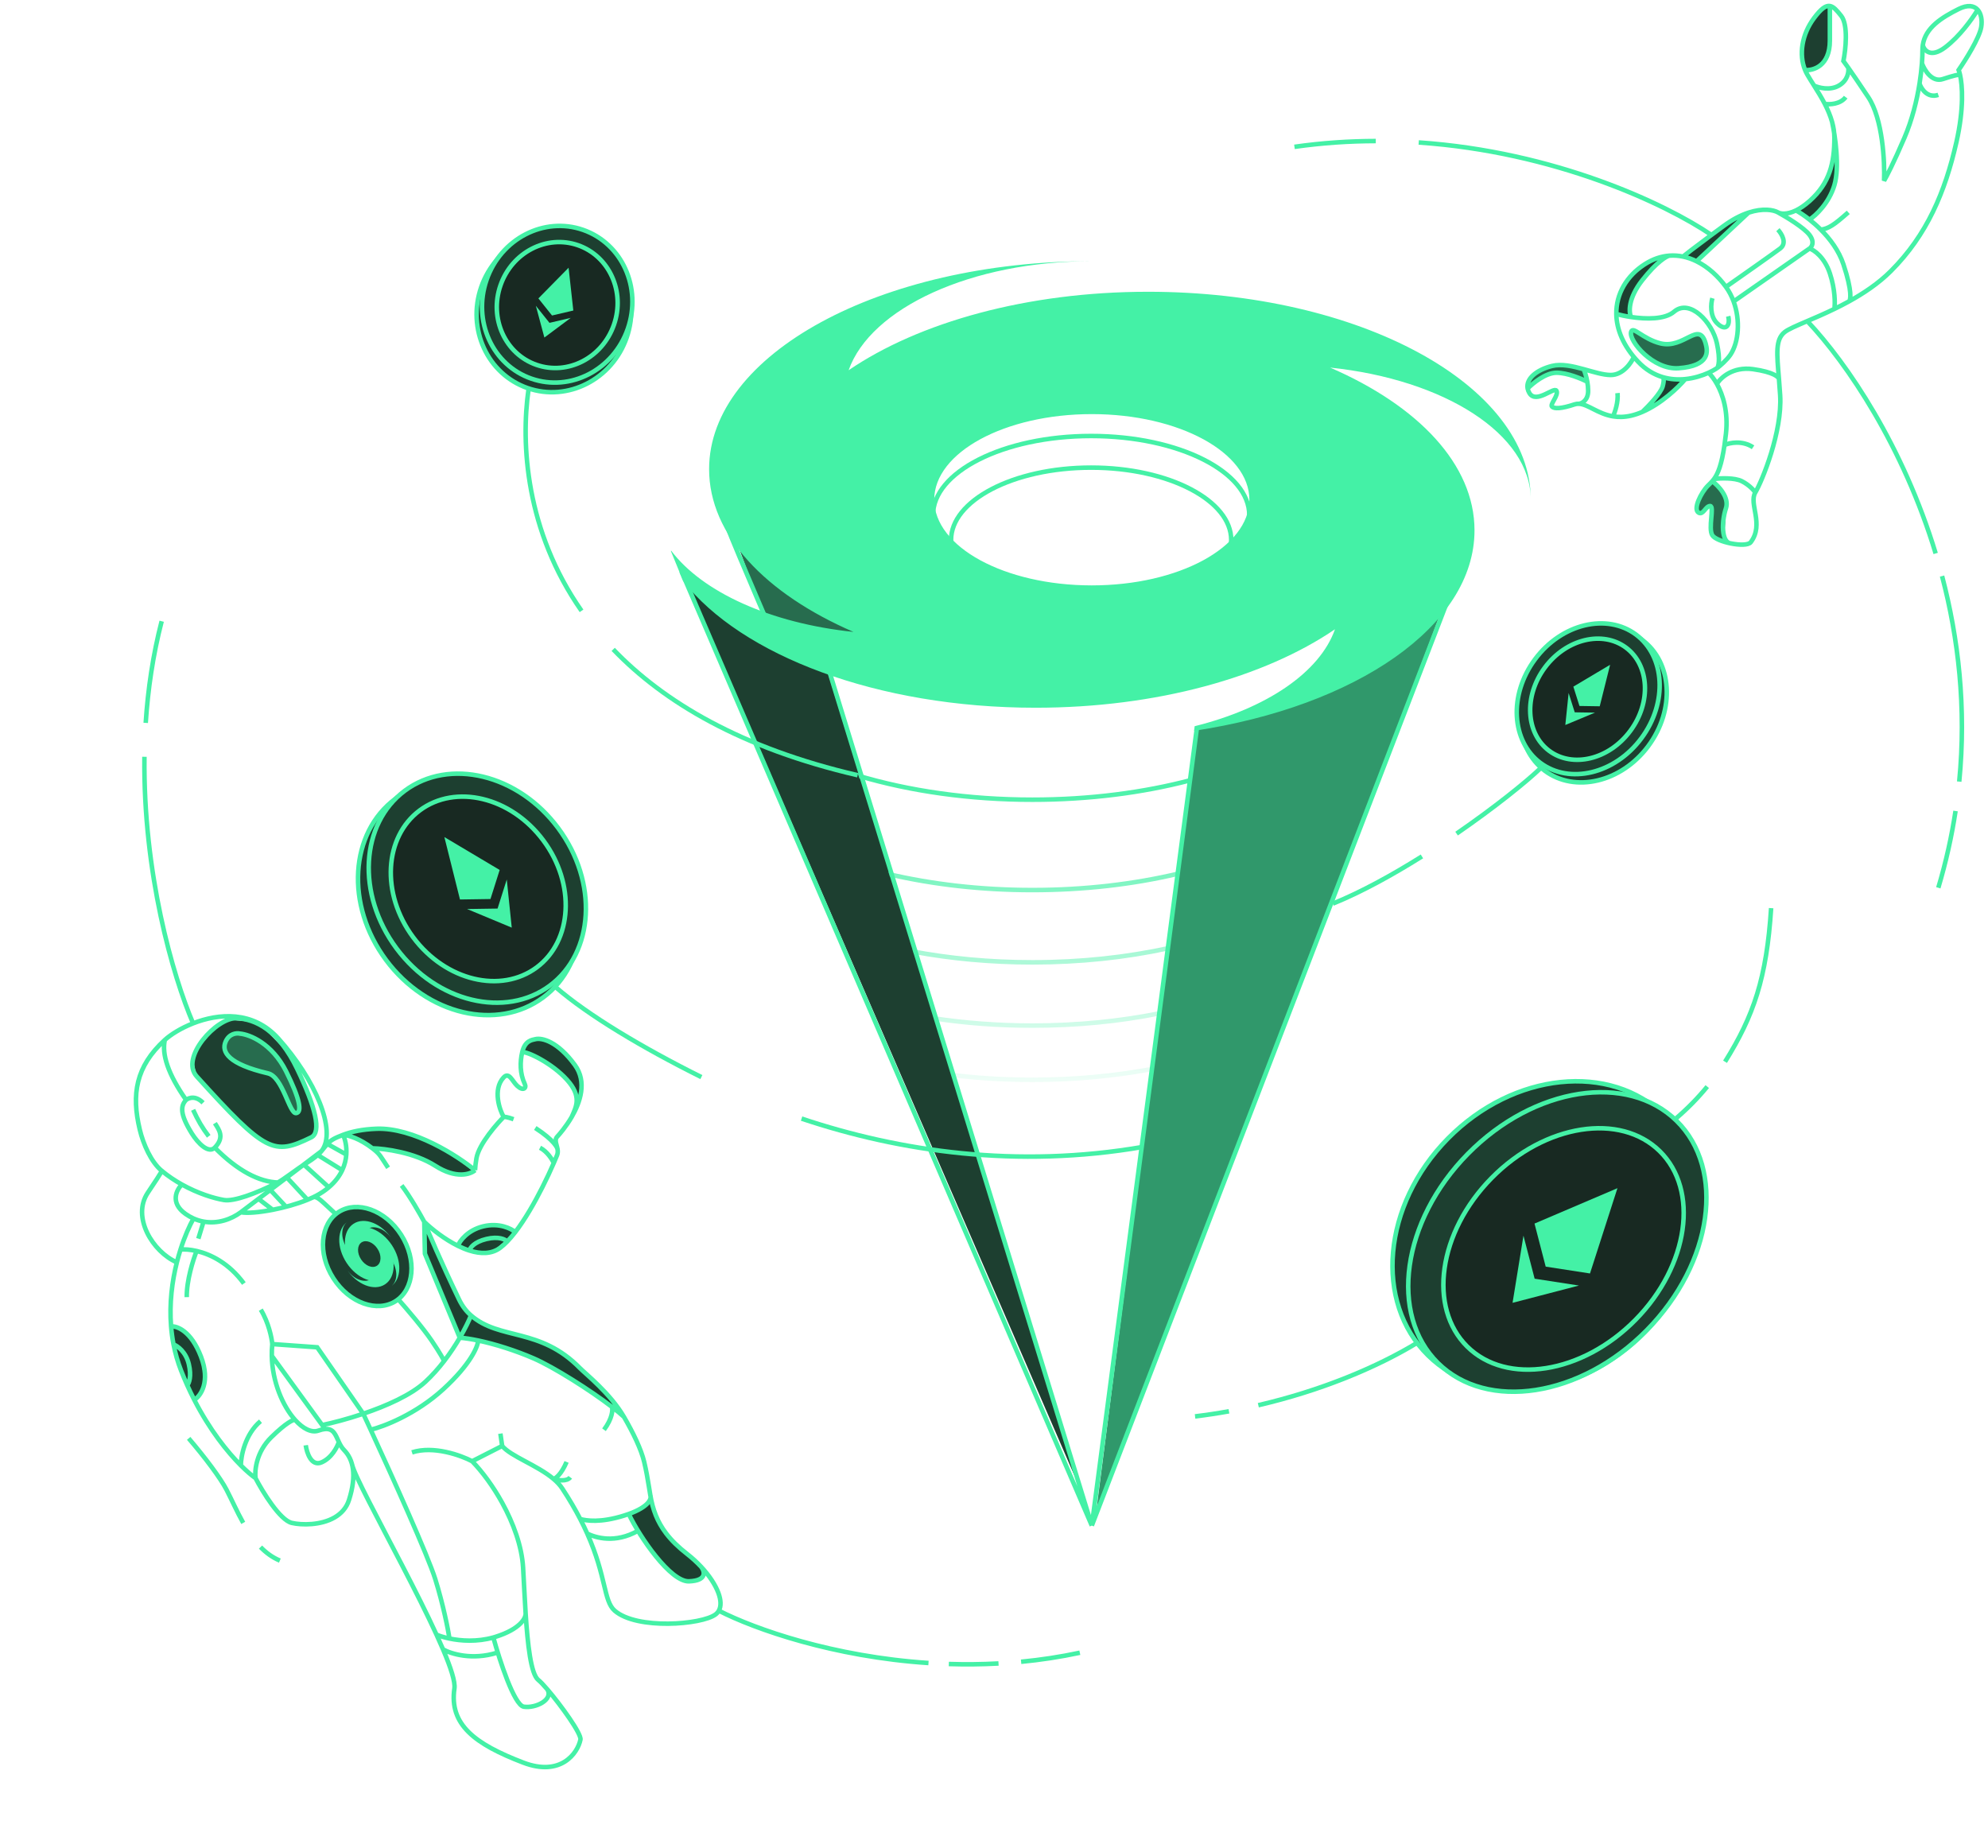 <?xml version="1.0" encoding="UTF-8"?>
<svg xmlns="http://www.w3.org/2000/svg" width="440" height="409" viewBox="0 0 440 409" fill="none">
  <path d="M264.881 161.302L242.5 335.5L288.114 217.274L318.74 135.957L283.89 154.966L264.881 161.302Z" fill="#30986B"></path>
  <path d="M182.507 146.517L152.937 130.676L238.479 328.162L182.507 146.517Z" fill="#1D3F30"></path>
  <path d="M170.89 141.237L163.498 121.172L196.236 141.237H170.89Z" fill="#276C4E"></path>
  <path d="M150.825 126.452L241.647 337.667M241.647 337.667L320.853 131.732M241.647 337.667L264.881 161.302M241.647 337.667L183.563 148.63M159.273 111.667C159.273 113.357 167.018 131.028 170.89 140.181" stroke="#44F1A6"></path>
  <path fill-rule="evenodd" clip-rule="evenodd" d="M276.524 110.65C276.486 121.101 260.886 129.566 241.647 129.566L241.577 129.566H241.576C222.346 129.545 206.77 121.067 206.77 110.611L206.77 110.574L206.77 110.572C206.808 100.121 222.409 91.656 241.647 91.656L241.717 91.656H241.718C260.948 91.677 276.525 100.155 276.525 110.611L276.524 110.65ZM295.47 139.277C292.09 148.847 280.283 156.789 264.409 160.732L264.282 161.753C300.072 156.372 326.35 138.544 326.35 117.381C326.35 102.795 313.868 89.794 294.393 81.359C319.691 83.999 338.806 96.092 338.806 110.611C338.806 85.187 300.883 64.577 254.103 64.577C227.266 64.577 203.343 71.361 187.824 81.945C192.681 68.196 214.932 57.807 241.647 57.807C194.867 57.807 156.945 78.418 156.945 103.841C156.945 118.427 169.426 131.428 188.901 139.863C170.536 137.947 155.43 131.049 148.53 121.858L148.5 122L151.192 128.59C164.077 145.08 194.149 156.645 229.191 156.645C256.029 156.645 279.951 149.861 295.47 139.277Z" fill="#44F1A6"></path>
  <path d="M276.5 114C276.5 118.683 272.745 123.053 266.376 126.282C260.036 129.497 251.241 131.5 241.5 131.5C231.759 131.5 222.964 129.497 216.624 126.282C210.255 123.053 206.5 118.683 206.5 114C206.5 109.317 210.255 104.947 216.624 101.718C222.964 98.503 231.759 96.5 241.5 96.5C251.241 96.5 260.036 98.503 266.376 101.718C272.745 104.947 276.5 109.317 276.5 114Z" stroke="#44F1A6"></path>
  <path d="M272.5 119.5C272.5 123.777 269.181 127.77 263.542 130.724C257.927 133.666 250.134 135.5 241.5 135.5C232.866 135.5 225.073 133.666 219.458 130.724C213.819 127.77 210.5 123.777 210.5 119.5C210.5 115.223 213.819 111.229 219.458 108.276C225.073 105.334 232.866 103.5 241.5 103.5C250.134 103.5 257.927 105.334 263.542 108.276C269.181 111.229 272.5 115.223 272.5 119.5Z" stroke="#44F1A6"></path>
  <path fill-rule="evenodd" clip-rule="evenodd" d="M196.954 194.053L196.61 192.947C206.305 195.226 217.107 196.5 228.5 196.5C240.048 196.5 250.99 195.191 260.786 192.853L260.645 193.914C250.859 196.217 239.97 197.5 228.5 197.5C217.263 197.5 206.584 196.269 196.954 194.053ZM202.264 211.155L201.929 210.074C210.198 211.642 219.15 212.5 228.5 212.5C239.191 212.5 249.362 211.378 258.586 209.356L258.445 210.41C249.238 212.401 239.118 213.5 228.5 213.5C219.29 213.5 210.455 212.673 202.264 211.155ZM206.85 225.922L206.521 224.861C213.477 225.926 220.856 226.5 228.5 226.5C238.454 226.5 247.957 225.528 256.665 223.762L256.525 224.81C247.838 226.547 238.384 227.5 228.5 227.5C220.985 227.5 213.72 226.949 206.85 225.922ZM210.74 238.447L210.415 237.4C216.21 238.119 222.266 238.5 228.5 238.5C237.832 238.5 246.767 237.645 255.022 236.084L254.883 237.127C246.651 238.663 237.765 239.5 228.5 239.5C222.389 239.5 216.442 239.136 210.74 238.447ZM214.594 250.859L214.273 249.824C218.881 250.268 223.637 250.5 228.5 250.5C237.217 250.5 245.588 249.754 253.382 248.383L253.244 249.422C245.476 250.77 237.153 251.5 228.5 251.5C223.753 251.5 219.105 251.28 214.594 250.859ZM217.781 261.121L217.463 260.096C221.066 260.362 224.751 260.5 228.5 260.5C236.71 260.5 244.614 259.838 252.018 258.616L251.88 259.652C244.505 260.852 236.649 261.5 228.5 261.5C224.863 261.5 221.285 261.371 217.781 261.121ZM220.631 270.297L220.314 269.279C223.003 269.425 225.734 269.5 228.5 269.5C236.259 269.5 243.744 268.909 250.792 267.812L250.654 268.845C243.636 269.922 236.199 270.5 228.5 270.5C225.843 270.5 223.218 270.431 220.631 270.297ZM223.149 278.406L222.835 277.394C224.705 277.464 226.594 277.5 228.5 277.5C235.861 277.5 242.975 276.968 249.703 275.977L249.566 277.008C242.869 277.98 235.802 278.5 228.5 278.5C226.701 278.5 224.917 278.468 223.149 278.406ZM241.98 333.898C241.463 333.945 240.943 333.989 240.423 334.031L240.118 333.052C240.787 332.999 241.453 332.943 242.116 332.882L241.98 333.898ZM248.751 283.114C242.305 284.017 235.515 284.5 228.5 284.5C227.337 284.5 226.179 284.487 225.029 284.46L225.342 285.467C226.389 285.489 227.442 285.5 228.5 285.5C235.457 285.5 242.201 285.028 248.614 284.143L248.751 283.114ZM247.936 289.226C241.734 290.057 235.22 290.5 228.5 290.5C227.966 290.5 227.433 290.497 226.902 290.492L227.213 291.495C227.641 291.498 228.07 291.5 228.5 291.5C235.163 291.5 241.631 291.067 247.8 290.253L247.936 289.226ZM247.122 295.332C241.247 296.084 235.099 296.489 228.768 296.5L229.078 297.499C235.245 297.476 241.242 297.082 246.986 296.358L247.122 295.332ZM246.444 300.417C241.257 301.055 235.861 301.423 230.317 301.489L230.626 302.485C236.009 302.411 241.254 302.053 246.308 301.441L246.444 300.417ZM245.902 304.483C241.269 305.034 236.471 305.371 231.553 305.469L231.862 306.463C236.62 306.358 241.268 306.033 245.766 305.506L245.902 304.483ZM245.36 308.546C241.284 309.015 237.083 309.318 232.786 309.44L233.094 310.431C237.233 310.306 241.285 310.015 245.224 309.568L245.36 308.546ZM244.819 312.608C241.303 312.998 237.696 313.266 234.016 313.4L234.323 314.389C237.847 314.254 241.306 313.998 244.683 313.629L244.819 312.608ZM244.413 315.652C241.32 315.987 238.157 316.226 234.936 316.363L235.243 317.351C238.309 317.215 241.324 316.987 244.277 316.672L244.413 315.652ZM244.007 318.695C241.339 318.977 238.618 319.187 235.855 319.321L236.161 320.307C238.771 320.176 241.344 319.977 243.871 319.715L244.007 318.695ZM243.602 321.738C241.359 321.967 239.081 322.147 236.772 322.274L237.077 323.258C239.235 323.136 241.365 322.968 243.466 322.757L243.602 321.738ZM243.196 324.779C241.382 324.959 239.545 325.107 237.687 325.221L237.992 326.204C239.699 326.096 241.389 325.96 243.06 325.797L243.196 324.779ZM242.926 326.805C241.398 326.954 239.855 327.08 238.296 327.182L238.601 328.164C240.009 328.07 241.406 327.956 242.79 327.823L242.926 326.805ZM242.656 328.831C241.416 328.95 240.165 329.053 238.904 329.141L239.209 330.122C240.32 330.043 241.424 329.952 242.52 329.849L242.656 328.831ZM242.386 330.857C241.434 330.946 240.476 331.026 239.512 331.098L239.816 332.078C240.632 332.016 241.443 331.948 242.25 331.874L242.386 330.857ZM263.403 173.23C252.922 175.962 241.059 177.5 228.5 177.5C214.561 177.5 201.48 175.605 190.195 172.287L189.838 171.138C201.161 174.543 214.377 176.5 228.5 176.5C241.145 176.5 253.062 174.931 263.545 172.159L263.403 173.23Z" fill="url(#paint0_linear)"></path>
  <path d="M122.305 185.062C131.388 197.27 130.346 213.23 120.229 220.757C110.112 228.283 94.526 224.694 85.443 212.486C76.361 200.278 77.403 184.318 87.52 176.791C97.637 169.265 113.222 172.854 122.305 185.062Z" fill="#1D3F30" stroke="#44F1A6"></path>
  <path d="M123.536 183.272C132.454 195.257 131.508 210.853 121.692 218.156C111.875 225.46 96.666 221.883 87.749 209.897C78.832 197.911 79.777 182.316 89.594 175.012C99.41 167.709 114.619 171.286 123.536 183.272Z" fill="#1D3F30" stroke="#44F1A6"></path>
  <path d="M120.259 186.019C127.455 195.692 126.676 208.25 118.786 214.121C110.895 219.991 98.643 217.128 91.447 207.455C84.251 197.783 85.03 185.224 92.92 179.354C100.811 173.484 113.063 176.347 120.259 186.019Z" fill="#182922" stroke="#44F1A6"></path>
  <path fill-rule="evenodd" clip-rule="evenodd" d="M108.555 198.984L98.35 185.268L101.807 199.087L108.555 198.984ZM108.555 198.984L98.35 185.268L110.592 192.551L108.555 198.984ZM103.377 201.198L110.124 201.095L112.162 194.662L113.264 205.315L103.377 201.198Z" fill="#44F1A6"></path>
  <path d="M316.068 300.008C304.105 288.221 305.94 266.735 320.457 252.001C334.973 237.268 356.43 235.114 368.393 246.901C380.357 258.689 378.522 280.175 364.005 294.908C349.489 309.642 328.032 311.796 316.068 300.008Z" fill="#1D3F30" stroke="#44F1A6"></path>
  <path d="M318.275 301.692C312.847 296.345 310.824 288.512 312.002 280.12C313.179 271.729 317.557 262.813 324.878 255.383C332.199 247.953 341.048 243.443 349.422 242.141C357.795 240.839 365.657 242.746 371.084 248.093C376.512 253.441 378.535 261.273 377.357 269.665C376.18 278.057 371.802 286.973 364.481 294.403C357.161 301.833 348.311 306.342 339.937 307.644C331.564 308.947 323.702 307.04 318.275 301.692Z" fill="#1D3F30" stroke="#44F1A6"></path>
  <path d="M324.751 298.053C320.394 293.76 318.769 287.462 319.725 280.698C320.681 273.934 324.217 266.74 330.13 260.739C336.042 254.738 343.183 251.095 349.932 250.039C356.681 248.983 363.003 250.514 367.36 254.807C371.716 259.1 373.342 265.398 372.386 272.162C371.43 278.926 367.893 286.12 361.981 292.121C356.068 298.122 348.927 301.764 342.178 302.821C335.429 303.877 329.108 302.345 324.751 298.053Z" fill="#182922" stroke="#44F1A6"></path>
  <path fill-rule="evenodd" clip-rule="evenodd" d="M342.104 280.347L357.989 262.982L339.63 270.818L342.104 280.347ZM342.104 280.347L357.989 262.982L351.909 281.861L342.104 280.347ZM337.185 273.489L339.659 283.018L349.464 284.532L334.771 288.361L337.185 273.489Z" fill="#44F1A6"></path>
  <path d="M138.704 74.7C135.484 83.988 125.66 88.98 116.787 85.904C107.913 82.828 103.286 72.827 106.506 63.539C109.725 54.251 119.55 49.259 128.423 52.335C137.296 55.41 141.924 65.412 138.704 74.7Z" fill="#1D3F30" stroke="#44F1A6"></path>
  <path d="M138.953 72.759C135.793 81.877 126.226 86.794 117.618 83.81C109.011 80.827 104.54 71.044 107.7 61.925C110.861 52.807 120.428 47.89 129.035 50.874C137.643 53.858 142.114 63.641 138.953 72.759Z" fill="#1D3F30" stroke="#44F1A6"></path>
  <path d="M135.886 71.868C133.344 79.202 125.652 83.15 118.739 80.754C111.826 78.357 108.229 70.496 110.771 63.162C113.313 55.828 121.005 51.88 127.917 54.276C134.83 56.672 138.428 64.533 135.886 71.868Z" fill="#182922" stroke="#44F1A6"></path>
  <path fill-rule="evenodd" clip-rule="evenodd" d="M122.18 69.83L125.845 59.255L119.16 66.05L122.18 69.83ZM122.18 69.83L125.845 59.255L126.891 68.729L122.18 69.83ZM118.596 67.676L121.615 71.457L126.326 70.356L120.487 74.71L118.596 67.676Z" fill="#44F1A6"></path>
  <path d="M340.571 147.099C334.57 155.165 335.285 165.664 341.917 170.598C348.549 175.532 358.811 173.199 364.811 165.133C370.812 157.067 370.097 146.568 363.465 141.634C356.833 136.7 346.572 139.033 340.571 147.099Z" fill="#1D3F30" stroke="#44F1A6"></path>
  <path d="M339.752 145.908C333.86 153.828 334.513 164.084 340.944 168.869C347.375 173.653 357.387 171.331 363.278 163.411C369.17 155.492 368.517 145.235 362.086 140.451C355.655 135.667 345.644 137.989 339.752 145.908Z" fill="#1D3F30" stroke="#44F1A6"></path>
  <path d="M341.931 147.735C337.184 154.117 337.726 162.354 342.876 166.185C348.027 170.017 356.072 168.169 360.82 161.788C365.567 155.407 365.025 147.17 359.874 143.338C354.724 139.506 346.678 141.354 341.931 147.735Z" fill="#182922" stroke="#44F1A6"></path>
  <path fill-rule="evenodd" clip-rule="evenodd" d="M356.364 147.136L356.364 147.136L348.224 151.978L349.579 156.256L349.579 156.256L354.065 156.324L356.364 147.136L356.364 147.136ZM353.022 157.727L348.535 157.659L347.181 153.382L346.448 160.465L353.022 157.727Z" fill="#44F1A6"></path>
  <path d="M155.233 238.398C142.233 231.926 130.098 224.674 123 218.5M177.41 247.584C199.14 254.86 225.091 258.677 253 253.844" stroke="#44F1A6"></path>
  <path d="M341 170C337.75 173.114 330.748 178.747 322.381 184.506M295 200C301.31 197.439 308.188 193.649 314.714 189.553" stroke="#44F1A6"></path>
  <path d="M116.988 86.102C115.233 98.291 116.377 117.538 128.711 135.202M189.82 171.582C164.027 165.601 146.896 155.375 135.719 143.726" stroke="#44F1A6"></path>
  <path d="M314 297C304.821 302.64 292.289 307.817 278.5 311.021M264.5 313.495C267.021 313.191 269.525 312.811 272 312.364" stroke="#44F1A6"></path>
  <path d="M371 247.5C373.548 245.316 375.832 242.982 377.862 240.5M392 201C391 216.5 388.151 224.803 381.8 235" stroke="#44F1A6"></path>
  <path d="M48.889 226.182L47.292 228.105L44.839 230.748L42.617 234.362L43.547 238.253L49.18 244.618L53.745 248.669L57.593 251.862L61.091 253.597L64.125 253.386L67.413 252.087L69.729 251.02L69.54 245.924L68.124 242.15L67.174 240.321L65.526 235.574L63.254 232.518L57.134 226.268L50.834 225.717L48.889 226.182Z" fill="#1D3F30"></path>
  <path d="M125.5 239C123.293 236.648 116.851 233.082 115.276 232.944L117.5 230L121 230C121.919 230.98 124.42 232.919 126.534 234.882C128.648 236.844 128.901 240.485 128.763 242.06L126.774 246.648C128 243.82 127.707 241.352 125.5 239Z" fill="#1D3F30"></path>
  <path d="M106.988 271.422C104.265 272.073 102.026 274.321 101.247 275.364L104.745 277.099L108.868 277.142L114.007 272.83C112.802 272.09 109.711 270.772 106.988 271.422Z" fill="#1D3F30"></path>
  <path d="M45.379 306.186C45.564 306.964 44.053 309.244 43.274 310.287L38.541 299.08L38.236 293.498L41.132 294.863L44.239 299.261C44.541 301.245 45.193 305.408 45.379 306.186Z" fill="#1D3F30"></path>
  <path d="M104.477 291.042L109.297 294.004L116.432 295.898L122.711 298.511L129.571 303.555L136.641 311.634L133.745 310.269L125.796 304.971L118.08 300.645L111.918 298.518L104.18 296.254L102.118 296.232L94.068 277.593L94.133 271.408L98.518 281.156L101.603 287.616L104.477 291.042Z" fill="#1D3F30"></path>
  <path d="M92.521 251.745C86.534 249.062 79.603 250.032 76.886 250.853L82.911 254.554L84.37 254.206L92.594 256.354L97.297 258.829L102.255 260.215L104.57 259.148C103.049 257.798 98.508 254.427 92.521 251.745Z" fill="#1D3F30"></path>
  <path d="M144.067 331.965L139.182 335.188L141.919 340.189L147.065 346.671L152.001 350.118L155.406 349.305L156.03 347.614L153.272 344.674L146.782 339.027L144.067 331.965Z" fill="#1D3F30"></path>
  <path d="M51.161 229.237L49.934 230.559L50.145 233.593L52.068 235.189L55.451 236.438L59.922 237.94L61.846 239.537L64.212 245.141L65.577 246.55L66.644 244.56L65.228 240.785L63.094 236.154L60.822 233.099L57.091 230.391L53.592 228.657L51.161 229.237Z" fill="#276C4E"></path>
  <path d="M36.477 230.174C30.037 236.072 29.073 242.224 30.932 250.005C31.706 253.248 33.449 257.198 35.781 259.128M36.477 230.174C35.79 233.35 37.17 237.72 41.188 243.443M36.477 230.174C37.732 229.025 39.985 227.581 42.741 226.499M71.144 254.794C74.708 250.345 69.676 238.806 61.584 229.832C55.967 223.604 48.322 224.309 42.741 226.499M71.144 254.794C69.387 256.13 66.504 258.317 63.48 260.607M71.144 254.794C70.925 255.068 70.647 255.351 70.319 255.641M71.144 254.794C71.692 254.11 72.079 253.604 72.462 253.191M61.491 261.727C56.634 264.177 51.772 265.972 49.565 265.603C47.359 265.234 43.84 264.171 40.255 262.172M61.491 261.727C57.411 261.583 52.664 259.208 47.532 254.009M61.491 261.727C62.644 261.145 66.289 258.357 67.262 257.778M44.941 244.089C42.901 242.006 41.188 243.443 41.188 243.443M41.188 243.443C39.961 244.764 39.773 246.557 42.444 250.854C43.835 253.092 46.17 255.398 47.532 254.009M47.561 248.604C48.396 249.946 49.833 251.659 47.532 254.009M42.741 245.642C43.808 247.958 44.739 249.586 46.197 251.5M40.255 262.172C39.074 263.311 37.577 266.204 41.044 268.666C41.632 269.084 42.229 269.424 42.831 269.693M40.255 262.172C38.744 261.33 37.222 260.321 35.781 259.128M53.296 268.31C53.763 267.964 52.34 269.032 53.296 268.31ZM53.296 268.31C54.306 267.549 55.672 266.517 57.215 265.349M53.296 268.31C54.649 268.573 57.354 268.354 60.364 267.768M53.296 268.31C51.163 269.896 48.151 270.941 45.052 270.381M42.831 269.693C41.924 271.312 40.864 273.686 39.948 276.573M42.831 269.693C43.569 270.023 44.313 270.248 45.052 270.381M56.557 327.163C58.142 330.211 61.965 336.461 64.579 337.07C66.793 337.587 71.017 337.623 74.057 335.861C75.502 335.024 76.679 333.78 77.245 331.989C79.001 326.429 78.188 323.025 76.148 320.941C75.634 320.417 75.291 319.786 74.996 319.16M56.557 327.163C56.333 325.503 56.716 321.368 60.049 318.104C63.382 314.84 64.938 314.181 65.299 314.259M56.557 327.163C55.728 326.583 54.604 325.642 53.304 324.342M60.266 297.49C60.176 298.36 60.142 299.227 60.158 300.086M60.266 297.49L70.203 298.201L80.398 312.908M60.266 297.49C60.145 296.147 59.467 292.745 57.718 289.873M43 309.838C44.395 308.991 46.643 305.884 44.471 300.234C42.299 294.584 39.162 293.448 37.865 293.587M43 309.838C42.469 308.807 41.95 307.731 41.446 306.611M43 309.838C46.44 316.53 50.334 321.373 53.304 324.342M37.865 293.587C37.971 294.904 38.149 296.235 38.408 297.57M37.865 293.587C37.45 288.475 38.097 283.565 39.144 279.402M38.408 297.57C38.781 299.494 39.325 301.427 40.072 303.341C40.513 304.47 40.972 305.56 41.446 306.611M38.408 297.57C39.263 297.879 41.135 299.18 41.785 301.903C42.436 304.627 41.83 306.177 41.446 306.611M65.299 314.259C67.051 316.221 68.954 317.191 70.494 316.637C71.057 316.435 71.535 316.325 71.945 316.291M65.299 314.259C62.602 311.239 60.262 305.868 60.158 300.086M67.67 319.882C67.895 321.542 68.906 324.625 71.147 323.678C73.389 322.732 74.647 320.272 74.996 319.16M74.996 319.16C74.277 317.631 73.851 316.134 71.945 316.291M53.304 324.342C53.328 322.279 54.234 317.436 57.66 314.562M60.158 300.086L71.307 315.415M71.945 316.291L71.307 315.415M77.918 324.117C78.387 326.419 83.717 336.252 89.093 346.637C91.79 351.848 94.499 357.198 96.61 361.806M104.5 323.423L111.145 320.036M104.5 323.423C102.047 322.124 95.948 319.914 91.181 321.464M104.5 323.423C106.746 325.734 109.144 328.977 111.152 332.629C113.615 337.108 115.49 342.202 115.774 346.948C115.951 349.902 116.106 353.527 116.336 357.094M110.75 317.304L111.145 320.036M111.145 320.036C113.038 322.34 118.914 324.293 122.517 327.345M93.901 270.436C94.767 272.628 97.52 279.133 101.603 287.616C102.317 289.1 103.21 290.246 104.246 291.148M93.901 270.436C95.594 272.067 98.367 274.269 101.337 275.741M93.901 270.436L94.042 277.483L101.764 296.085M93.901 270.436C92.977 268.718 90.681 264.703 88.892 262.379M111.487 247.215C110.653 245.872 108.949 241.185 111.458 238.483C112.685 237.162 113.371 239.313 114.471 240.333C115.792 241.56 116.588 240.856 116.151 239.932C115.048 237.598 115.082 235.038 115.578 232.9M111.487 247.215C111.135 247.568 110.708 248.019 110.246 248.539C109.588 249.279 108.859 250.158 108.17 251.091C106.874 252.846 105.72 254.793 105.449 256.368C105.278 257.359 105.184 258.245 105.139 259.012M111.487 247.215C111.65 247.176 112.312 247.223 113.665 247.723M105.139 259.012C101.278 255.822 91.509 249.519 83.324 249.829C80.193 249.947 77.77 250.479 75.935 251.175M105.139 259.012C104.127 259.917 100.949 260.988 96.336 258.031C91.722 255.073 85.137 254.216 82.422 254.157M71.307 315.415C73.513 314.958 76.854 314.103 80.398 312.908M104.246 291.148C110.616 296.696 119.481 293.741 128.366 302.815C129.587 304.062 135.08 308.409 138.096 313.6M104.246 291.148C103.797 292.273 102.956 294.045 101.764 296.085M96.61 361.806C97.13 362.94 97.613 364.029 98.052 365.06M96.61 361.806C97.26 362.083 98.252 362.406 99.479 362.662M116.336 357.094C116.777 363.929 117.49 370.552 119.15 371.844C119.596 372.191 120.314 372.948 121.161 373.934M116.336 357.094C116.409 358.105 115.177 360.558 109.67 362.285C109.51 362.335 109.35 362.383 109.19 362.428M98.052 365.06C99.768 369.098 100.791 372.244 100.575 373.71C99.4 381.702 105.054 386.006 115.804 390.122C124.074 393.287 127.832 388.106 128.47 385.04C128.734 383.775 124.152 377.421 121.161 373.934M98.052 365.06C99.736 366.029 104.482 367.534 109.997 365.806M101.337 275.741C101.762 274.65 103.487 272.259 106.988 271.422C110.49 270.586 113.152 271.929 114.045 272.705M101.337 275.741C102.18 276.159 103.04 276.518 103.894 276.788M114.045 272.705C113.454 273.474 112.859 274.176 112.267 274.788M114.045 272.705C116.2 269.903 118.307 266.216 120.038 262.788C121.019 260.846 121.88 258.988 122.561 257.422M103.894 276.788C106.362 277.568 108.792 277.608 110.697 276.191C111.215 275.806 111.74 275.333 112.267 274.788M103.894 276.788C104.015 276.206 104.935 274.881 107.659 274.231C110.382 273.58 111.866 274.331 112.267 274.788M118.474 249.658C122.635 252.366 123.515 254.109 123.435 254.642M123.435 254.642C123.462 254.989 123.43 255.345 123.283 255.707C123.073 256.224 122.831 256.8 122.561 257.422M123.435 254.642C123.342 253.465 122.568 252.401 123.326 251.584C123.817 251.056 125.262 249.405 126.533 247.22M80.398 312.908C85.472 311.196 90.962 308.787 94.134 305.85C95.67 304.428 97.061 302.852 98.29 301.259M80.398 312.908C80.892 313.968 81.445 315.16 82.04 316.45M99.479 362.662C99.176 360.678 98.126 355.275 96.343 349.532C94.752 344.41 86.951 327.096 82.04 316.45M99.479 362.662C102.025 363.195 105.583 363.445 109.19 362.428M101.764 296.085C100.819 297.704 99.654 299.492 98.29 301.259M101.764 296.085C102.939 296.169 104.322 296.381 105.828 296.698M138.096 313.6C140.115 317.076 141.896 320.722 142.579 323.581C143.04 325.511 143.343 327.303 143.617 328.988C143.727 329.664 143.832 330.323 143.941 330.967M138.096 313.6C137.42 312.97 136.514 312.221 135.45 311.404M39.144 279.402C33.8 277.079 29.086 269.363 32.725 263.97C36.364 258.577 35.781 259.128 35.781 259.128M39.144 279.402C39.392 278.414 39.663 277.469 39.948 276.573M115.578 232.9C116.185 230.289 117.743 230.181 118.5 230C119.959 229.652 123.427 230.483 127.253 235.738C129.954 239.45 128.441 243.938 126.533 247.22M115.578 232.9C116.612 232.644 122.143 235.278 125.5 239C128.856 242.722 127.5 245 126.533 247.22M75.935 251.175C77.209 251.269 79.675 252.044 82.422 254.157M75.935 251.175C73.968 251.922 73.221 252.374 72.462 253.191M75.935 251.175C76.386 252.147 76.776 253.722 76.647 255.536M85.901 258.466C84.145 255.829 84.187 255.515 82.422 254.157M39.948 276.573C40.799 276.487 42.052 276.546 43.521 276.887M53.979 284.083C50.672 279.576 46.615 277.605 43.521 276.887M129.976 339.443C134.241 349.007 133.562 354.337 136.047 356.499C140.965 360.779 155.297 359.612 158.353 357.34C158.67 357.104 158.916 356.822 159.096 356.499M129.976 339.443C131.888 340.357 136.129 341.675 141.204 338.817M129.976 339.443C129.518 338.416 129.004 337.341 128.422 336.216M128.422 336.216C127.347 334.136 126.043 331.884 124.447 329.454C123.947 328.692 123.284 327.993 122.517 327.345M128.422 336.216C129.778 336.577 132.856 337.11 138.21 335.42C138.545 335.314 138.862 335.207 139.161 335.1M143.941 330.967C144.241 331.698 143.647 333.486 139.161 335.1M143.941 330.967C144.473 334.118 145.472 336.811 147.434 339.386C148.602 340.919 150.111 342.411 152.067 343.934C153.203 344.819 154.254 345.786 155.186 346.787M139.161 335.1C141.584 340.206 148.419 350.15 152.488 350.001C156.557 349.853 155.982 347.797 155.186 346.787M155.186 346.787C156.972 348.706 158.32 350.747 158.994 352.561C159.57 354.112 159.653 355.497 159.096 356.499M109.19 362.428C110.55 367.406 113.804 377.439 115.935 377.753C118.599 378.145 122.5 376.185 121.161 373.934M61.944 345.411C60.297 344.725 58.89 343.682 57.66 342.421M41.759 318.36C45.345 322.533 48.785 327.129 50.135 329.725C51.275 331.917 52.426 334.552 53.834 337.07M69.306 265.001C70.293 264.535 71.249 263.972 72.147 263.294C72.367 263.127 72.578 262.958 72.779 262.788M69.306 265.001C69.912 264.7 70.814 265.463 71.871 266.444C72.928 267.425 74.073 268.489 74.513 268.897M69.306 265.001C68.907 265.189 68.489 265.371 68.058 265.547M88.261 287.718C89.9 289.555 93.653 293.936 95.564 296.77C97.475 299.603 98.177 300.943 98.29 301.259M82.04 316.45C84.869 315.774 92.046 313.032 98.119 307.469C104.193 301.906 105.789 297.97 105.828 296.698M105.828 296.698C109.603 297.492 114.145 298.939 118.08 300.645C122.589 302.599 130.635 307.708 135.45 311.404M122.517 327.345C122.996 327.23 124.244 326.315 125.402 323.571M122.517 327.345C123.437 327.639 125.463 327.978 126.215 326.976M57.215 265.349L60.364 267.768M57.215 265.349C58.044 264.722 58.924 264.057 59.828 263.373M60.364 267.768C62.922 267.27 65.701 266.506 68.058 265.547M59.828 263.373L63.282 267.071M59.828 263.373C61.025 262.466 62.264 261.528 63.48 260.607M63.48 260.607L68.058 265.547M67.262 257.778L72.779 262.788M67.262 257.778C68.496 257.044 69.548 256.323 70.319 255.641M72.779 262.788C74.197 261.585 75.143 260.287 75.747 258.997M70.319 255.641L75.747 258.997M75.747 258.997C76.303 257.81 76.57 256.63 76.647 255.536M72.462 253.191L76.647 255.536M45.052 270.381L43.897 274.154M43.521 276.887C42.768 278.756 41.277 283.416 41.335 287.103M122.561 257.422C122.223 256.645 121.143 254.881 119.52 254.035M135.45 311.404C135.639 312.044 135.549 313.951 133.68 316.453M159.096 356.499C167.184 360.634 184.527 366.699 205.5 368.08M239 365.806C234.625 366.742 230.279 367.393 226 367.805M221 368.181C217.261 368.385 213.585 368.414 210 368.3M42.741 226.499C38.226 216.002 31.673 193.136 31.967 167.5M35.781 137.5C33.844 145.002 32.736 152.575 32.252 160M52.293 225.369C56.617 225.535 61.675 228.063 65.758 236.546C69.841 245.03 71.218 250.596 68.873 251.738C60.583 255.775 58.914 255.241 43.547 238.253C39.759 234.065 47.969 225.202 52.293 225.369ZM53.106 228.773C55.206 228.957 60.19 230.885 63.326 237.127C66.462 243.369 66.869 246.22 65.533 246.367C64.031 246.533 62.586 238.332 59.32 237.57C50.609 235.538 48.94 232.852 49.934 230.559C50.73 228.724 52.38 228.604 53.106 228.773Z" stroke="#44F1A6"></path>
  <path d="M88.785 273.309C92.338 278.864 91.638 285.381 87.588 287.972C83.538 290.562 77.328 288.466 73.774 282.911C70.221 277.356 70.921 270.839 74.971 268.248C79.021 265.658 85.231 267.754 88.785 273.309Z" fill="#1D3F30" stroke="#44F1A6"></path>
  <path d="M83.438 280.146L85.267 282.912C82.843 284.515 79.022 283.008 76.731 279.545C74.441 276.082 74.549 271.976 76.973 270.372C75.405 271.41 75.335 274.067 76.817 276.308C77.65 277.567 78.796 278.427 79.919 278.754C79.921 278.756 79.922 278.758 79.923 278.759C80.866 280.185 82.439 280.806 83.438 280.146Z" fill="#44F1A6"></path>
  <path d="M79.923 278.759L77.987 280.04C75.696 276.577 75.805 272.471 78.228 270.868C80.652 269.264 84.474 270.772 86.764 274.234C85.282 271.994 82.809 271.018 81.241 272.056C80.359 272.639 79.951 273.735 80.026 274.98C80.025 274.981 80.024 274.982 80.022 274.982C79.024 275.643 78.98 277.334 79.923 278.759Z" fill="#44F1A6"></path>
  <path d="M80.022 274.982L78.193 272.216C80.617 270.613 84.438 272.121 86.728 275.583C89.019 279.046 88.91 283.152 86.487 284.756C88.055 283.718 88.125 281.061 86.643 278.821C85.81 277.561 84.663 276.701 83.541 276.374C83.539 276.372 83.538 276.371 83.537 276.369C82.594 274.943 81.02 274.322 80.022 274.982Z" fill="#44F1A6"></path>
  <path d="M83.537 276.369L85.473 275.088C87.764 278.551 87.655 282.657 85.231 284.261C82.808 285.864 78.986 284.356 76.696 280.894C78.178 283.134 80.65 284.11 82.219 283.072C83.101 282.489 83.509 281.394 83.434 280.148C83.435 280.147 83.436 280.146 83.438 280.146C84.436 279.486 84.48 277.795 83.537 276.369Z" fill="#44F1A6"></path>
  <path d="M341 83.5L338 86L339.5 83L345 80.5L350.5 81.5L351 84.5L345 82.5L341 83.5Z" fill="#276C4E"></path>
  <path d="M363 77.5L361 73.5L361.5 73L364.5 75L369 76.5L372.5 75.5L375.5 74L376.5 74.5L378 78L376.5 80L371.5 81.5L368 81L363 77.5Z" fill="#276C4E"></path>
  <path d="M377 108.5L375.5 112.5L376.5 113.5L378.5 112V115L379 119L381.5 120L382 113.5V110L379 106.5L377 108.5Z" fill="#276C4E"></path>
  <path d="M367.5 87L365 90L367.5 89L372.5 84.5L368.5 83.5L367.5 87Z" fill="#1D3F30"></path>
  <path d="M358.5 65L357.5 69.5L361 70V66L364.5 61L368 57L366 57.5L360.5 61.5L358.5 65Z" fill="#1D3F30"></path>
  <path d="M384 48L373 56.5L375.5 58L386 48H384Z" fill="#1D3F30"></path>
  <path d="M400.5 48.5L397.5 46.5L403 42L406 34.5L406.5 37.5L405.5 42L403.5 45.5L400.5 48.5Z" fill="#1D3F30"></path>
  <path d="M399 10V15C399.5 15.167 400.6 15.5 401 15.5C401.4 15.5 402.5 14.5 403 14L405 11.5V1.5H404L401 4.5L399 10Z" fill="#1D3F30"></path>
  <path d="M380 81.5C380.667 81 382.2 79.7 383 78.5C384.831 75.754 385.221 70.898 383.697 66.724M380 81.5C380.333 81.225 380.8 79.74 380 76C379 71.325 374 66 370.5 69C368.474 70.736 364.315 70.658 361 70.167M380 81.5C379.49 81.832 378.866 82.177 378.155 82.5M382 63.5C382.716 64.485 383.279 65.579 383.697 66.724M382 63.5C385.333 61.167 392.4 56.2 394 55C395.6 53.8 394.333 51.722 393.5 50.833M382 63.5C380.299 61.161 378.055 59.093 375.5 57.835M357.736 69.5C357.788 72.89 359.255 76.539 362.5 80C364.211 81.825 366.099 82.908 368 83.472M357.736 69.5C357.667 65.055 360.029 61.053 364 58.5C365.852 57.309 367.704 56.714 369.5 56.584M357.736 69.5C358.59 69.73 359.733 69.979 361 70.167M379 66C378.667 67.167 378.4 69.9 380 71.5C382 73.5 383 72 382.5 70M361.616 79C361.116 80.167 359.3 83 356.5 83C354.829 83 352.702 82.316 350.5 81.71M373 83.907C374.938 83.713 376.725 83.15 378.155 82.5M373 83.907C371.464 85.748 367.729 89.342 363.5 91.166M373 83.907C371.399 84.067 369.694 83.975 368 83.472M349.5 89.371C349.164 89.352 348.832 89.389 348.5 89.5C345.5 90.5 344 90.5 343.5 90C343 89.5 345 87.5 344.5 86.5C344 85.5 340 89.5 338.5 87C338.299 86.665 338.17 86.331 338.107 86M349.5 89.371C350.167 89.279 351.5 88.575 351.5 86.5C351.5 85.809 351.426 85.128 351.315 84.5M349.5 89.371C351.501 89.486 353.669 91.597 357 92.151M350.5 81.71C348.09 81.047 345.59 80.478 343.5 81C340.035 81.866 337.696 83.858 338.107 86M350.5 81.71C350.722 82.198 351.093 83.243 351.315 84.5M357 92.151C358.174 92.346 359.493 92.348 361 92C361.844 91.805 362.681 91.519 363.5 91.166M357 92.151C357.421 91.267 358.211 89 358 87M378.155 82.5C378.68 82.988 379.356 83.826 380 84.981M388.5 109C387 111.5 390.5 116 387.5 120C386.978 120.696 384.956 120.665 383 120.263M388.5 109C390 106.5 394.5 95.5 394 87.5C393.919 86.2 393.824 85.005 393.734 83.907M388.5 109C388.167 108.5 387.1 107.3 385.5 106.5C383.9 105.7 380.751 105.833 379.377 106M393.5 47C395.333 48 399.3 50.4 400.5 52C401.7 53.6 401 54.667 400.5 55M393.5 47C394.078 47.347 395.489 47.549 397.5 46.574M393.5 47C392.506 46.448 390.193 46.012 387 47.063M372.5 56.789C371.525 56.586 370.521 56.51 369.5 56.584M372.5 56.789C373.536 57.004 374.54 57.363 375.5 57.835M372.5 56.789C372.917 56.431 374.723 55.01 378.786 52M379.377 106C380.233 104.819 381.035 102.899 381.681 98.5M379.377 106C379.245 106.182 379.112 106.347 378.978 106.5M381.681 98.5C381.792 97.743 381.899 96.913 382 96C382.54 91.143 381.336 87.378 380 84.981M381.681 98.5C382.787 98 385.6 97.4 388 99M378.978 106.5C378.655 106.869 378.328 107.172 378 107.5C376.5 109 374.586 112.793 376 113.5C377 114 377.5 112 378.5 112C379.5 112 378 117 379 118.5C379.478 119.217 381.211 119.895 383 120.263M378.978 106.5C380.319 107.5 382.8 110.1 382 112.5C381 115.5 381 119.993 383 120.263M380 84.981C380.794 83.628 383.507 81.078 388 81.71C392.493 82.342 393.695 83.438 393.734 83.907M393.734 83.907C393.267 78.252 392.906 75.175 395 73.5C395.787 72.87 397.615 72.092 400 71.071M383.697 66.724L400.5 55M400.5 55C401.5 55.333 403.8 56.9 405 60.5C406.2 64.1 406.167 67.251 406 68.376M406 68.376C407.05 67.866 408.125 67.317 409.204 66.724M406 68.376C403.826 69.432 401.761 70.318 400 71.071M397.5 46.574C398.389 46.143 399.396 45.481 400.5 44.5C405 40.5 406 36 406 30.5C406 29.306 405.812 28.136 405.496 27M397.5 46.574C398.286 47.008 399.345 47.699 400.5 48.61M409.204 66.724C412.474 64.925 415.777 62.723 418.5 60C426.5 52 430.5 42.5 433 31.5C434.702 24.011 434.352 18.887 433.799 16.5M409.204 66.724C409.63 66.483 409.986 64.5 408 58.5C407.006 55.496 405.045 52.881 403 50.833M399.512 15.5C398.113 12.09 398.775 7.633 401.5 4C403.072 1.904 404.095 1.181 405 1.327M399.512 15.5C399.654 15.845 399.816 16.179 400 16.5C400.428 17.249 400.948 18.067 401.5 18.943M399.512 15.5C401.342 15.667 405 14.6 405 9C405 3.4 405 1.551 405 1.327M405 1.327C405.822 1.46 406.548 2.31 407.5 3.5C409.1 5.5 408.5 11 408 13.5C408.183 13.744 408.54 14.237 409.075 15M401.5 18.943C402.5 19.424 405 20.098 407 18.943C409 17.789 409.217 15.833 409.075 15M401.5 18.943C402.283 20.186 403.133 21.548 403.88 23M409.075 15C410.004 16.323 411.47 18.455 413.5 21.5C416.7 26.3 417.167 35.833 417 40C417.5 39.167 419.1 36.1 421.5 30.5C423.193 26.549 424.249 22.279 424.848 18.5M403.88 23C404.92 23.167 407.3 23.1 408.5 21.5M403.88 23C404.534 24.27 405.11 25.61 405.496 27M425.569 10C426.113 6.12 429.807 3.847 433.5 2C437.5 7.7486e-06 439 3 438.5 6C438.1 8.4 435 13.333 433.5 15.5C433.599 15.748 433.702 16.082 433.799 16.5M425.569 10C425.523 10.322 425.5 10.655 425.5 11C425.5 11.878 425.462 12.889 425.378 14M425.569 10C425.879 11.167 427.3 12.9 430.5 10.5C433.7 8.1 436.5 4.167 437.5 2.5M425.378 14C425.919 15.5 427.6 18.3 430 17.5C432.4 16.7 433.533 16.5 433.799 16.5M425.378 14C425.275 15.369 425.103 16.89 424.848 18.5M424.848 18.5C425.232 19.667 426.6 21.8 429 21M403 50.833C404.667 50.604 405.875 49.859 409.075 47M403 50.833C402.161 49.992 401.307 49.247 400.5 48.61M338.107 86C339.238 84.833 342.1 82.5 344.5 82.5C346.9 82.5 350.043 83.833 351.315 84.5M363.5 91.166C364.833 89.907 367.6 87.013 368 85.5C368.4 83.987 368.167 83.518 368 83.472M400.5 48.61C401.833 47.74 404.8 45 406 41C407.2 37 406.164 30 405.496 27M361 70.167C360.5 69.137 360.3 66.062 363.5 62C366.7 57.938 368.833 56.697 369.5 56.584M375.5 57.835L387 47.063M387 47.063C385.376 47.597 383.523 48.516 381.5 50C380.5 50.733 379.598 51.398 378.786 52M400 71.071C408.876 80.462 421.237 98.809 428.418 122.5M429 196.5C430.717 190.75 431.97 185.075 432.818 179.5M378.786 52C368.521 45.034 344.023 33.576 314 31.534M286.5 32.5C292.625 31.625 298.645 31.229 304.5 31.218M433.631 173C435.237 156.646 433.453 141.263 429.833 127.5M361 73.5C360.5 75.5 365.9 81.9 371.5 81.5C378.5 81 378 77.75 377.5 76C376.024 70.833 372.747 77.312 367.5 76C363.5 75 361.375 72 361 73.5Z" stroke="#44F1A6"></path>
  <defs>
    <linearGradient id="paint0_linear" x1="226.692" y1="171.138" x2="226.692" y2="334.031" gradientUnits="userSpaceOnUse">
      <stop stop-color="#44F1A6"></stop>
      <stop offset="0.458" stop-color="#44F1A6" stop-opacity="0"></stop>
    </linearGradient>
  </defs>
</svg>

